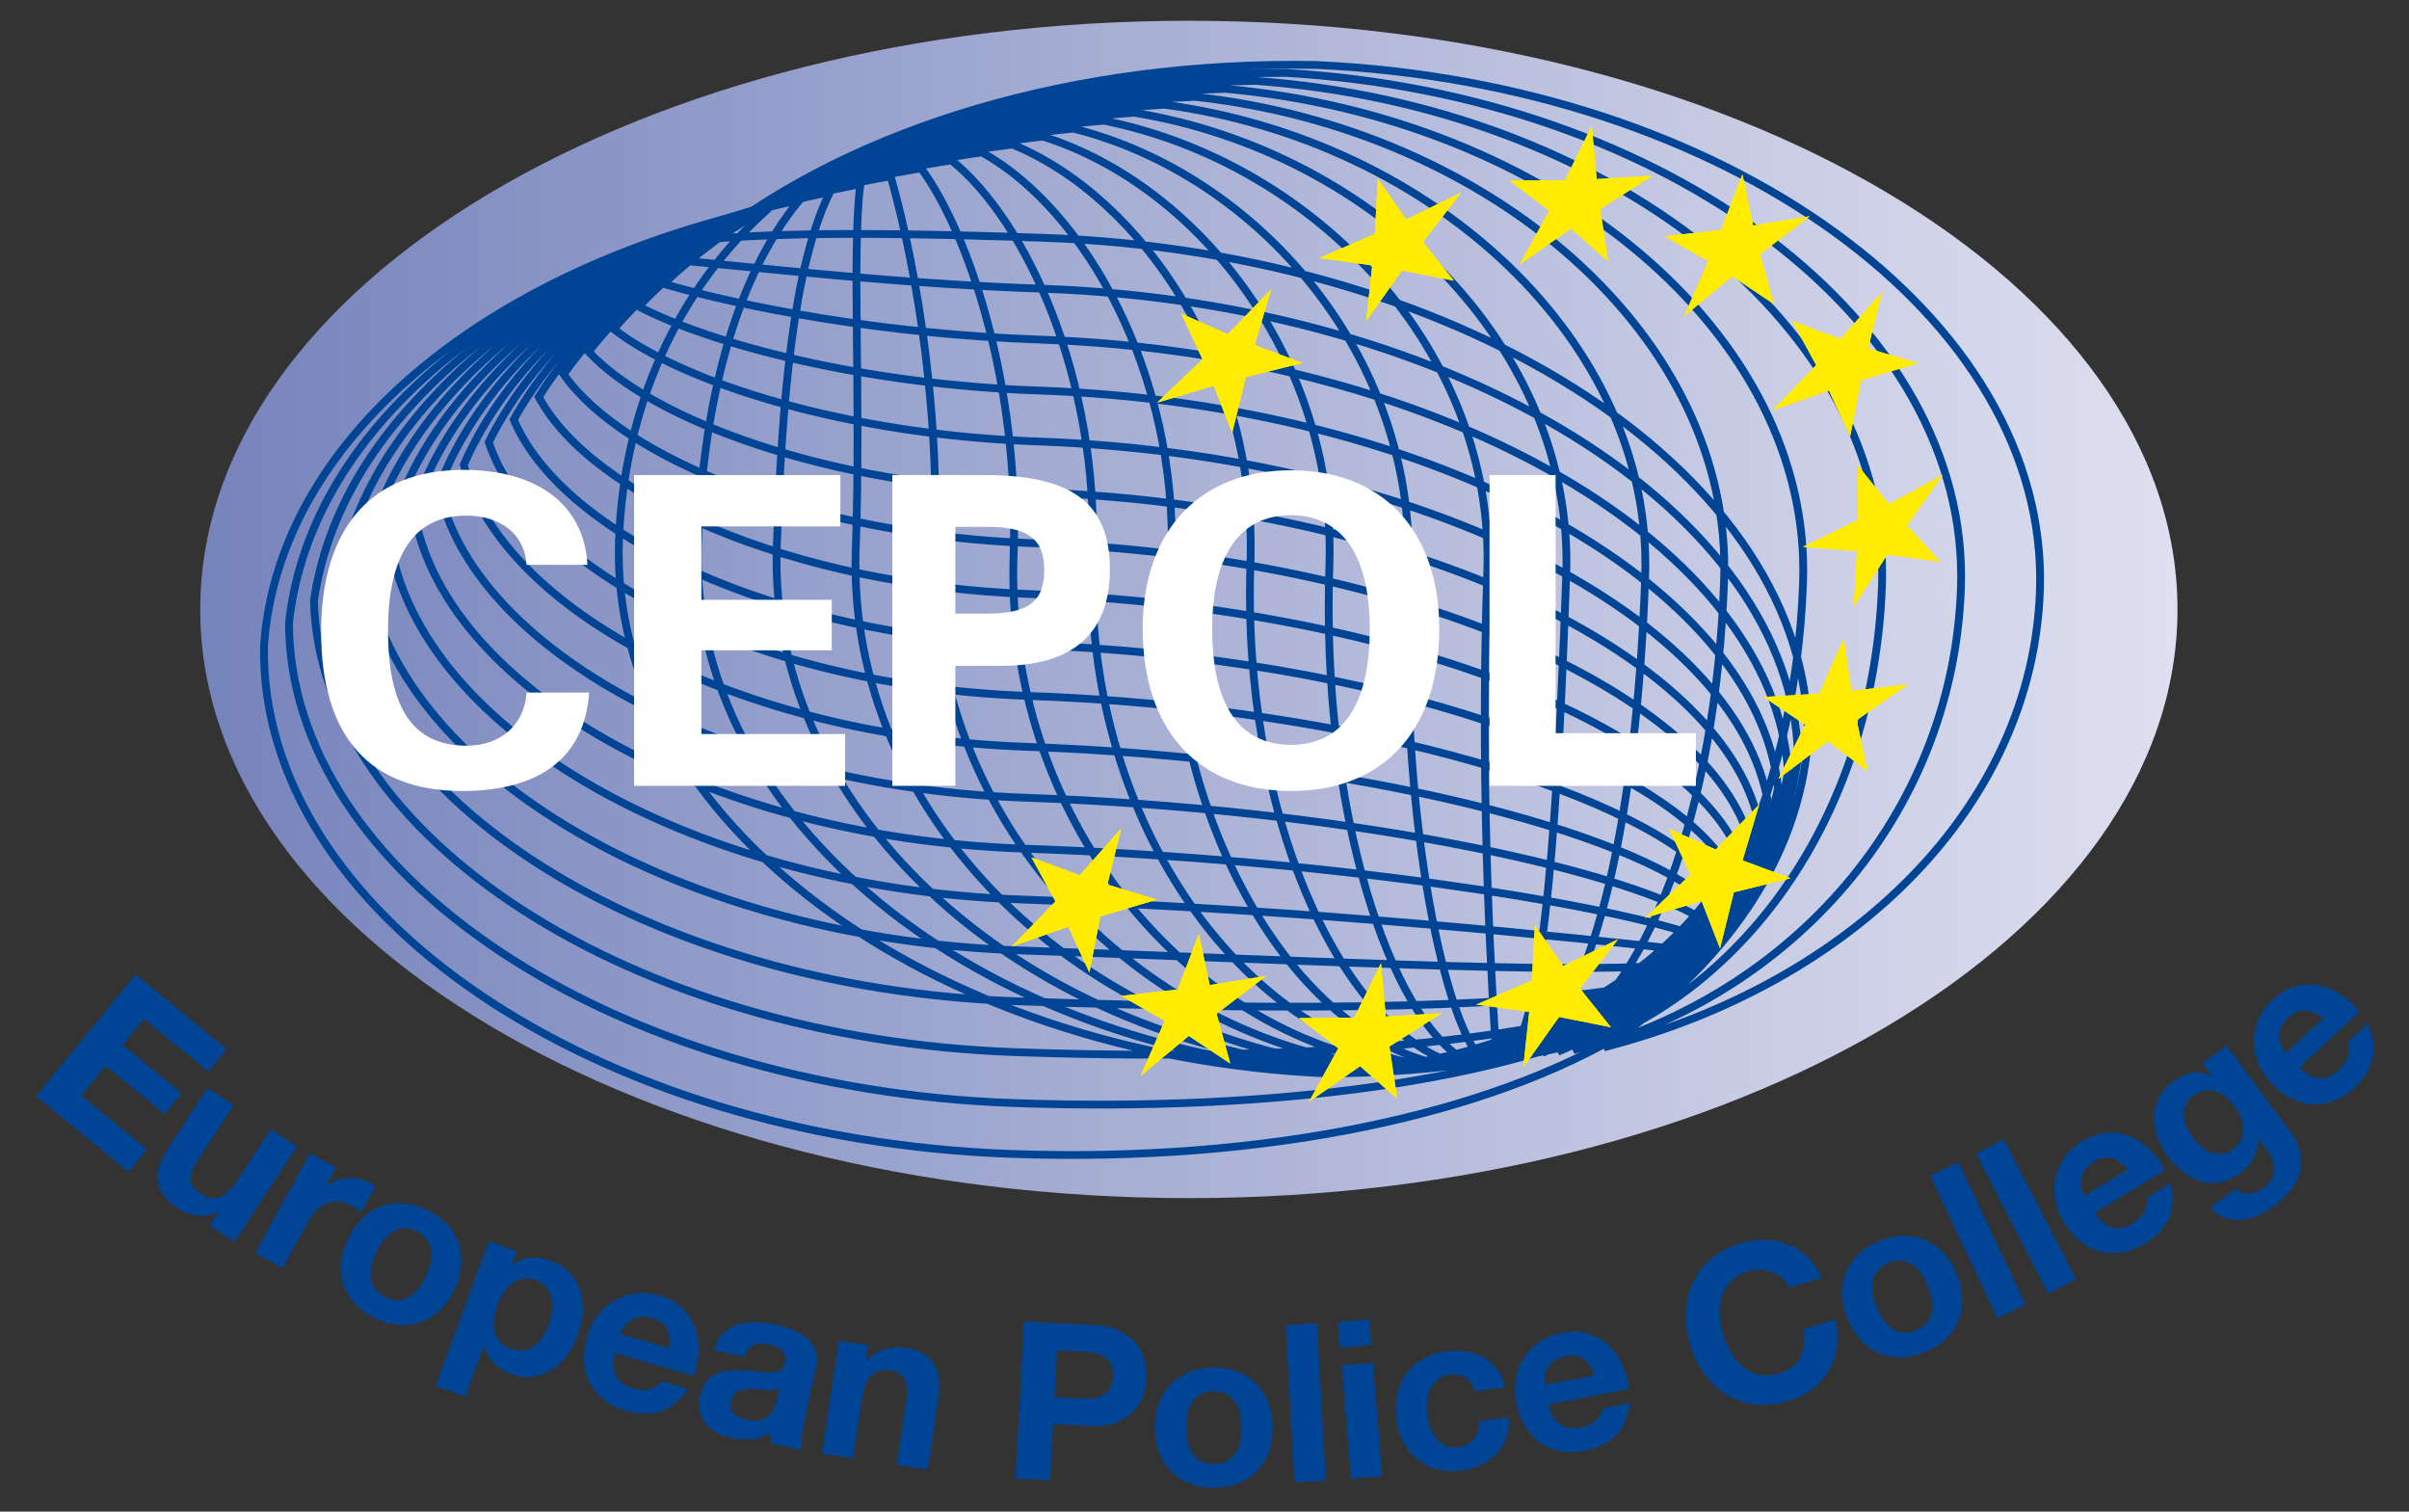 <?xml version="1.0" encoding="UTF-8" standalone="no"?>
<!-- Created with Inkscape (http://www.inkscape.org/) -->
<svg
   xmlns:dc="http://purl.org/dc/elements/1.1/"
   xmlns:cc="http://creativecommons.org/ns#"
   xmlns:rdf="http://www.w3.org/1999/02/22-rdf-syntax-ns#"
   xmlns:svg="http://www.w3.org/2000/svg"
   xmlns="http://www.w3.org/2000/svg"
   xmlns:sodipodi="http://sodipodi.sourceforge.net/DTD/sodipodi-0.dtd"
   xmlns:inkscape="http://www.inkscape.org/namespaces/inkscape"
   width="321.728"
   height="201.866"
   id="svg3674"
   sodipodi:version="0.32"
   inkscape:version="0.46"
   version="1.0"
   sodipodi:docname="CEPOL logo.svg"
   inkscape:output_extension="org.inkscape.output.svg.inkscape">
  <rect width="100%" height="100%" fill="#333333" stroke="none"/>
  <defs
     id="defs3676">
    <clipPath
       clipPathUnits="userSpaceOnUse"
       id="clipPath3646">
      <path
         d="M 44.505,412.632 L 178.393,412.632 L 178.393,496.639 L 44.505,496.639 L 44.505,412.632 z"
         id="path3648" />
    </clipPath>
    <clipPath
       clipPathUnits="userSpaceOnUse"
       id="clipPath3616">
      <path
         d="M 44.505,412.632 L 178.393,412.632 L 178.393,496.639 L 44.505,496.639 L 44.505,412.632 z"
         id="path3618" />
    </clipPath>
    <linearGradient
       x1="0"
       y1="0"
       x2="1"
       y2="0"
       gradientUnits="userSpaceOnUse"
       gradientTransform="matrix(-113.236,-1.53e-5,-1.53e-5,113.236,167.15,462.928)"
       spreadMethod="pad"
       id="linearGradient3528">
      <stop
         style="stop-opacity:1;stop-color:#dedfef"
         offset="0"
         id="stop3530" />
      <stop
         style="stop-opacity:1;stop-color:#7684bc"
         offset="1"
         id="stop3532" />
    </linearGradient>
    <clipPath
       clipPathUnits="userSpaceOnUse"
       id="clipPath3512">
      <path
         d="M 167.15,462.928 C 167.15,444.31 141.802,429.218 110.531,429.218 C 79.262,429.218 53.913,444.31 53.913,462.928 C 53.913,481.546 79.262,496.639 110.531,496.639 C 141.802,496.639 167.15,481.546 167.15,462.928"
         id="path3514" />
    </clipPath>
    <clipPath
       clipPathUnits="userSpaceOnUse"
       id="clipPath3504">
      <path
         d="M 44.505,412.632 L 178.394,412.632 L 178.394,496.639 L 44.505,496.639 L 44.505,412.632 z"
         id="path3506" />
    </clipPath>
    <inkscape:perspective
       sodipodi:type="inkscape:persp3d"
       inkscape:vp_x="0 : 526.18109 : 1"
       inkscape:vp_y="0 : 1000 : 0"
       inkscape:vp_z="744.09448 : 526.18109 : 1"
       inkscape:persp3d-origin="372.04724 : 350.78739 : 1"
       id="perspective3682" />
  </defs>
  <sodipodi:namedview
     id="base"
     pagecolor="#ffffff"
     bordercolor="#666666"
     borderopacity="1.0"
     gridtolerance="10000"
     guidetolerance="10"
     objecttolerance="10"
     inkscape:pageopacity="0.0"
     inkscape:pageshadow="2"
     inkscape:zoom="1"
     inkscape:cx="124"
     inkscape:cy="87"
     inkscape:document-units="px"
     inkscape:current-layer="layer1"
     showgrid="false"
     inkscape:window-width="1024"
     inkscape:window-height="712"
     inkscape:window-x="-4"
     inkscape:window-y="-4" />
  <g
     inkscape:label="Layer 1"
     inkscape:groupmode="layer"
     id="layer1"
     transform="translate(-113.422,-334.286)">
    <g
       id="g3500"
       transform="matrix(2.332,0,0,-2.332,14.438,1495.221)">
      <g
         id="g3502"
         clip-path="url(#clipPath3504)">
        <g
           id="g3508">
          <g
             id="g3510"
             clip-path="url(#clipPath3512)">
            <g
               id="g3516">
              <g
                 id="g3518">
                <g
                   id="g3524">
                  <g
                     id="g3526">
                    <path
                       d="M 53.913,496.639 L 167.15,496.639 L 167.15,429.218 L 53.913,429.218 L 53.913,496.639 z"
                       style="fill:url(#linearGradient3528);stroke:none"
                       id="path3534" />
                  </g>
                </g>
              </g>
            </g>
          </g>
        </g>
        <path
           d="M 57.565,460.849 C 58.392,472.633 70.202,482.282 86.483,485.913 C 81.217,481.266 78.159,474.465 77.893,466.837 C 77.337,450.942 95.545,437.376 118.444,436.356 C 124.696,436.391 130.566,437.286 135.75,438.858 C 127.693,433.947 114.812,431.244 100.428,431.746 C 76.397,432.585 57.303,445.624 57.565,460.849 z M 58.996,462.145 C 60.226,473.624 72.074,482.953 88.226,486.369 C 84.55,481.919 82.694,474.752 82.413,466.679 C 81.865,450.983 98.493,437.607 119.325,436.439 C 125.609,436.728 131.394,437.913 136.321,439.781 C 128.714,435.975 115.471,434.138 100.529,434.66 C 77.435,435.467 59.034,447.786 58.996,462.145 z M 60.425,463.44 C 62.061,474.616 73.946,483.625 89.969,486.823 C 87.883,482.573 87.229,475.04 86.933,466.521 C 86.391,451.027 101.443,437.839 120.205,436.521 C 126.521,437.063 132.223,438.541 136.888,440.703 C 129.736,438.005 116.129,437.033 100.631,437.575 C 78.475,438.348 60.764,449.949 60.425,463.44 z M 61.855,464.735 C 63.895,475.607 75.818,484.296 91.712,487.279 C 91.218,483.227 91.766,475.328 91.454,466.363 C 90.919,451.07 104.393,438.072 121.086,436.604 C 127.434,437.4 133.051,439.169 137.457,441.627 C 130.758,440.033 116.788,439.928 100.733,440.488 C 79.514,441.229 62.495,452.113 61.855,464.735 z M 63.286,466.03 C 65.73,476.599 77.69,484.968 93.454,487.734 C 94.551,483.881 96.303,475.616 95.974,466.205 C 95.447,451.112 107.343,438.303 121.967,436.688 C 128.347,437.737 133.879,439.797 138.026,442.55 C 131.78,442.062 117.447,442.824 100.835,443.403 C 80.552,444.112 64.226,454.277 63.286,466.03 z M 64.716,467.326 C 67.566,477.59 79.562,485.641 95.198,488.189 C 97.887,484.534 100.84,475.904 100.495,466.047 C 99.976,451.155 110.294,438.536 122.849,436.771 C 129.26,438.072 134.706,440.426 138.593,443.474 C 132.804,444.091 118.105,445.718 100.937,446.318 C 81.592,446.994 65.957,456.441 64.716,467.326 z M 66.146,468.621 C 69.4,478.582 81.434,486.311 96.94,488.644 C 101.221,485.188 105.377,476.191 105.017,465.89 C 104.505,451.197 113.244,438.767 123.73,436.854 C 130.172,438.409 135.534,441.053 139.162,444.396 C 133.826,446.119 118.765,448.614 101.038,449.233 C 82.632,449.875 67.687,458.605 66.146,468.621 z M 67.577,469.916 C 71.235,479.574 83.306,486.983 98.683,489.099 C 104.556,485.843 109.913,476.48 109.538,465.731 C 109.032,451.24 116.193,438.999 124.611,436.936 C 131.086,438.746 136.364,441.68 139.731,445.32 C 134.848,448.149 119.424,451.51 101.14,452.147 C 83.67,452.758 69.418,460.769 67.577,469.916 z M 69.007,471.211 C 73.07,480.566 85.178,487.656 100.426,489.554 C 107.89,486.496 114.449,476.767 114.059,465.574 C 113.56,451.282 119.143,439.232 125.491,437.02 C 132,439.081 137.191,442.309 140.299,446.243 C 135.87,450.178 120.082,454.403 101.241,455.061 C 84.71,455.639 71.148,462.933 69.007,471.211 z M 70.437,472.506 C 74.905,481.558 87.051,488.327 102.169,490.009 C 111.224,487.15 118.986,477.055 118.58,465.416 C 118.088,451.325 122.094,439.463 126.374,437.103 C 132.913,439.418 138.019,442.936 140.867,447.167 C 136.891,452.206 120.741,457.299 101.343,457.976 C 85.749,458.52 72.879,465.097 70.437,472.506 z M 71.868,473.801 C 76.739,482.549 88.922,488.998 103.912,490.465 C 114.558,487.804 123.521,477.343 123.099,465.258 C 122.615,451.368 125.042,439.696 127.255,437.187 C 133.826,439.753 138.847,443.565 141.436,448.089 C 137.913,454.235 121.4,460.193 101.445,460.889 C 86.788,461.401 74.609,467.26 71.868,473.801 z M 73.298,475.097 C 78.574,483.54 90.794,489.67 105.655,490.92 C 117.892,488.458 128.058,477.631 127.622,465.101 C 127.144,451.41 127.992,439.927 128.135,437.27 C 134.739,440.09 139.677,444.192 142.005,449.012 C 138.937,456.263 122.058,463.088 101.547,463.805 C 87.827,464.283 76.34,469.424 73.298,475.097 z M 74.729,476.392 C 80.41,484.532 92.666,490.342 107.398,491.374 C 121.226,489.112 132.596,477.919 132.143,464.943 C 131.671,451.453 130.943,440.159 129.016,437.352 C 135.651,440.427 140.505,444.82 142.572,449.936 C 139.958,458.292 122.718,465.983 101.649,466.72 C 88.867,467.165 78.071,471.588 74.729,476.392 z M 76.158,477.687 C 82.244,485.523 94.539,491.013 109.141,491.83 C 124.561,489.765 137.132,478.206 136.664,464.785 C 136.2,451.495 133.893,440.39 129.896,437.435 C 136.565,440.762 141.332,445.449 143.141,450.858 C 140.981,460.322 123.377,468.879 101.751,469.634 C 89.906,470.047 79.802,473.752 76.158,477.687 z M 77.589,478.983 C 84.079,486.516 96.411,491.685 110.883,492.285 C 127.895,490.42 141.669,478.495 141.185,464.627 C 140.727,451.539 136.844,440.623 130.778,437.519 C 137.477,441.099 142.16,446.076 143.71,451.782 C 142.003,462.349 124.035,471.774 101.853,472.548 C 90.945,472.93 81.533,475.915 77.589,478.983 z M 79.02,480.277 C 85.914,487.508 98.283,492.357 112.627,492.74 C 131.23,491.073 146.206,478.782 145.706,464.469 C 145.257,451.582 139.793,440.856 131.658,437.602 C 138.39,441.436 142.988,446.705 144.277,452.705 C 143.025,464.379 124.694,474.669 101.954,475.463 C 91.985,475.811 83.263,478.08 79.02,480.277 z M 80.45,481.573 C 87.749,488.499 100.155,493.028 114.369,493.195 C 134.564,491.727 150.743,479.071 150.226,464.311 C 149.783,451.624 142.744,441.087 132.54,437.685 C 139.303,441.772 143.817,447.332 144.847,453.629 C 144.048,466.408 125.353,477.564 102.056,478.378 C 93.023,478.693 84.994,480.244 80.45,481.573 z M 81.881,482.868 C 89.585,489.491 102.027,493.7 116.113,493.651 C 137.899,492.382 155.278,479.358 154.747,464.153 C 154.312,451.667 145.694,441.319 133.421,437.769 C 140.216,442.109 144.645,447.959 145.415,454.551 C 145.07,468.437 126.011,480.459 102.157,481.293 C 94.062,481.575 86.724,482.408 81.881,482.868 z M 83.31,484.163 C 91.419,490.482 103.899,494.372 117.855,494.106 C 141.232,493.035 159.815,479.646 159.27,463.995 C 158.84,451.709 148.645,441.55 134.302,437.851 C 141.13,442.445 145.473,448.588 145.983,455.475 C 146.092,470.465 126.671,483.354 102.259,484.207 C 95.102,484.456 88.455,484.572 83.31,484.163 z"
           style="fill:none;stroke:#004595;stroke-width:0.446;stroke-linecap:butt;stroke-linejoin:miter;stroke-miterlimit:3.864;stroke-dasharray:none;stroke-opacity:1"
           id="path3536" />
        <path
           d="M 134.54,482.864 L 132.409,484.733 L 129.483,482.687 L 131.162,485.754 L 128.905,487.484 L 132.076,487.511 L 133.607,490.624 L 133.885,487.574 L 137.089,487.769 L 134.092,485.857 L 134.54,482.864 z"
           style="fill:#ffec00;fill-opacity:1;fill-rule:nonzero;stroke:none"
           id="path3538" />
        <path
           d="M 122.466,434.907 L 120.335,436.774 L 117.409,434.73 L 119.089,437.798 L 116.831,439.526 L 120.002,439.553 L 121.534,442.667 L 121.813,439.615 L 125.017,439.811 L 122.018,437.899 L 122.466,434.907 z"
           style="fill:#ffec00;fill-opacity:1;fill-rule:nonzero;stroke:none"
           id="path3540" />
        <path
           d="M 125.708,481.755 L 122.738,482.342 L 120.687,479.439 L 121.031,482.628 L 117.995,483.049 L 121.179,484.432 L 121.354,487.595 L 122.977,485.262 L 126.122,486.796 L 123.94,483.969 L 125.708,481.755 z"
           style="fill:#ffec00;fill-opacity:1;fill-rule:nonzero;stroke:none"
           id="path3542" />
        <path
           d="M 134.702,439.004 L 131.731,439.591 L 129.679,436.689 L 130.024,439.879 L 126.988,440.299 L 130.171,441.683 L 130.347,444.845 L 131.97,442.511 L 135.114,444.045 L 132.934,441.22 L 134.702,439.004 z"
           style="fill:#ffec00;fill-opacity:1;fill-rule:nonzero;stroke:none"
           id="path3544" />
        <path
           d="M 117.054,477.043 L 113.801,476.239 L 113.008,473.023 L 111.955,475.736 L 108.708,474.769 L 111.31,477.25 L 110.095,479.87 L 112.758,478.689 L 115.254,481.274 L 114.298,478.064 L 117.054,477.043 z"
           style="fill:#ffec00;fill-opacity:1;fill-rule:nonzero;stroke:none"
           id="path3546" />
        <path
           d="M 144.998,447.534 L 141.744,446.73 L 140.952,443.514 L 139.898,446.227 L 136.651,445.261 L 139.253,447.741 L 138.039,450.361 L 140.702,449.182 L 143.198,451.766 L 142.242,448.556 L 144.998,447.534 z"
           style="fill:#ffec00;fill-opacity:1;fill-rule:nonzero;stroke:none"
           id="path3548" />
        <path
           d="M 151.704,458.632 L 148.778,456.587 L 149.394,453.661 L 147.137,455.388 L 144.289,453.217 L 145.821,456.33 L 143.444,457.915 L 146.647,458.111 L 148.027,461.262 L 148.476,458.27 L 151.704,458.632 z"
           style="fill:#ffec00;fill-opacity:1;fill-rule:nonzero;stroke:none"
           id="path3550" />
        <path
           d="M 153.711,470.642 L 151.659,467.739 L 153.568,465.649 L 150.532,466.07 L 148.616,463.099 L 148.79,466.262 L 145.698,466.515 L 148.842,468.049 L 148.847,471.176 L 150.615,468.962 L 153.711,470.642 z"
           style="fill:#ffec00;fill-opacity:1;fill-rule:nonzero;stroke:none"
           id="path3552" />
        <path
           d="M 106.659,450.39 L 105.867,447.173 L 108.71,446.313 L 105.464,445.348 L 104.837,442.134 L 103.624,444.752 L 100.393,443.628 L 102.889,446.212 L 101.518,448.729 L 104.275,447.707 L 106.659,450.39 z"
           style="fill:#ffec00;fill-opacity:1;fill-rule:nonzero;stroke:none"
           id="path3554" />
        <path
           d="M 150.226,481.097 L 149.434,477.881 L 152.277,477.021 L 149.029,476.053 L 148.404,472.84 L 147.189,475.46 L 143.96,474.333 L 146.457,476.919 L 145.085,479.437 L 147.842,478.415 L 150.226,481.097 z"
           style="fill:#ffec00;fill-opacity:1;fill-rule:nonzero;stroke:none"
           id="path3556" />
        <path
           d="M 111.108,444.343 L 111.724,441.417 L 114.97,441.946 L 112.122,439.774 L 112.904,436.92 L 110.527,438.505 L 107.765,436.213 L 109.145,439.364 L 106.656,440.799 L 109.884,441.164 L 111.108,444.343 z"
           style="fill:#ffec00;fill-opacity:1;fill-rule:nonzero;stroke:none"
           id="path3558" />
        <path
           d="M 142.232,487.842 L 142.848,484.915 L 146.094,485.445 L 143.244,483.273 L 144.028,480.419 L 141.651,482.004 L 138.889,479.711 L 140.268,482.862 L 137.779,484.298 L 141.008,484.662 L 142.232,487.842 z"
           style="fill:#ffec00;fill-opacity:1;fill-rule:nonzero;stroke:none"
           id="path3560" />
        <path
           d="M 134.54,482.864 L 132.409,484.733 L 129.483,482.687 L 131.162,485.754 L 128.905,487.484 L 132.076,487.511 L 133.607,490.624 L 133.885,487.574 L 137.089,487.769 L 134.092,485.857 L 134.54,482.864 z"
           style="fill:#ffec00;fill-opacity:1;fill-rule:nonzero;stroke:none"
           id="path3562" />
        <path
           d="M 122.466,434.907 L 120.335,436.774 L 117.409,434.73 L 119.089,437.798 L 116.831,439.526 L 120.002,439.553 L 121.534,442.667 L 121.813,439.615 L 125.017,439.811 L 122.018,437.899 L 122.466,434.907 z"
           style="fill:#ffec00;fill-opacity:1;fill-rule:nonzero;stroke:none"
           id="path3564" />
        <path
           d="M 125.708,481.755 L 122.738,482.342 L 120.687,479.439 L 121.031,482.628 L 117.995,483.049 L 121.179,484.432 L 121.354,487.595 L 122.977,485.262 L 126.122,486.796 L 123.94,483.969 L 125.708,481.755 z"
           style="fill:#ffec00;fill-opacity:1;fill-rule:nonzero;stroke:none"
           id="path3566" />
        <path
           d="M 134.702,439.004 L 131.731,439.591 L 129.679,436.689 L 130.024,439.879 L 126.988,440.299 L 130.171,441.683 L 130.347,444.845 L 131.97,442.511 L 135.114,444.045 L 132.934,441.22 L 134.702,439.004 z"
           style="fill:#ffec00;fill-opacity:1;fill-rule:nonzero;stroke:none"
           id="path3568" />
        <path
           d="M 117.054,477.043 L 113.801,476.239 L 113.008,473.023 L 111.955,475.736 L 108.708,474.769 L 111.31,477.25 L 110.095,479.87 L 112.758,478.689 L 115.254,481.274 L 114.298,478.064 L 117.054,477.043 z"
           style="fill:#ffec00;fill-opacity:1;fill-rule:nonzero;stroke:none"
           id="path3570" />
        <path
           d="M 144.998,447.534 L 141.744,446.73 L 140.952,443.514 L 139.898,446.227 L 136.651,445.261 L 139.253,447.741 L 138.039,450.361 L 140.702,449.182 L 143.198,451.766 L 142.242,448.556 L 144.998,447.534 z"
           style="fill:#ffec00;fill-opacity:1;fill-rule:nonzero;stroke:none"
           id="path3572" />
        <path
           d="M 151.704,458.632 L 148.778,456.587 L 149.394,453.661 L 147.137,455.388 L 144.289,453.217 L 145.821,456.33 L 143.444,457.915 L 146.647,458.111 L 148.027,461.262 L 148.476,458.27 L 151.704,458.632 z"
           style="fill:#ffec00;fill-opacity:1;fill-rule:nonzero;stroke:none"
           id="path3574" />
        <path
           d="M 153.711,470.642 L 151.659,467.739 L 153.568,465.649 L 150.532,466.07 L 148.616,463.099 L 148.79,466.262 L 145.698,466.515 L 148.842,468.049 L 148.847,471.176 L 150.615,468.962 L 153.711,470.642 z"
           style="fill:#ffec00;fill-opacity:1;fill-rule:nonzero;stroke:none"
           id="path3576" />
        <path
           d="M 106.659,450.39 L 105.867,447.173 L 108.71,446.313 L 105.464,445.348 L 104.837,442.134 L 103.624,444.752 L 100.393,443.628 L 102.889,446.212 L 101.518,448.729 L 104.275,447.707 L 106.659,450.39 z"
           style="fill:#ffec00;fill-opacity:1;fill-rule:nonzero;stroke:none"
           id="path3578" />
        <path
           d="M 150.226,481.097 L 149.434,477.881 L 152.277,477.021 L 149.029,476.053 L 148.404,472.84 L 147.189,475.46 L 143.96,474.333 L 146.457,476.919 L 145.085,479.437 L 147.842,478.415 L 150.226,481.097 z"
           style="fill:#ffec00;fill-opacity:1;fill-rule:nonzero;stroke:none"
           id="path3580" />
        <path
           d="M 111.108,444.343 L 111.724,441.417 L 114.97,441.946 L 112.122,439.774 L 112.904,436.92 L 110.527,438.505 L 107.765,436.213 L 109.145,439.364 L 106.656,440.799 L 109.884,441.164 L 111.108,444.343 z"
           style="fill:#ffec00;fill-opacity:1;fill-rule:nonzero;stroke:none"
           id="path3582" />
        <path
           d="M 142.232,487.842 L 142.848,484.915 L 146.094,485.445 L 143.244,483.273 L 144.028,480.419 L 141.651,482.004 L 138.889,479.711 L 140.268,482.862 L 137.779,484.298 L 141.008,484.662 L 142.232,487.842 z"
           style="fill:#ffec00;fill-opacity:1;fill-rule:nonzero;stroke:none"
           id="path3584" />
        <path
           d="M 76.187,458.167 L 72.603,458.167 C 72.479,456.313 71.119,455.125 69.167,455.125 C 66.102,455.125 64.668,457.277 64.668,461.725 C 64.668,466.101 66.201,468.301 69.142,468.301 C 71.169,468.301 72.504,467.189 72.603,465.483 L 76.088,465.483 C 75.914,468.82 73.344,470.921 68.994,470.921 C 63.753,470.921 60.837,467.634 60.837,461.652 C 60.837,455.669 63.605,452.532 68.92,452.532 C 73.418,452.532 75.94,454.508 76.187,458.167"
           style="fill:#ffffff;fill-opacity:1;fill-rule:nonzero;stroke:none"
           id="path3586" />
        <path
           d="M 78.759,452.827 L 90.846,452.827 L 90.846,455.793 L 82.614,455.793 L 82.614,460.588 L 90.08,460.588 L 90.08,463.48 L 82.614,463.48 L 82.614,467.683 L 90.574,467.683 L 90.574,470.624 L 78.759,470.624 L 78.759,452.827 z"
           style="fill:#ffffff;fill-opacity:1;fill-rule:nonzero;stroke:none"
           id="path3588" />
        <path
           d="M 97.158,462.69 L 97.158,467.658 L 98.962,467.658 C 101.212,467.658 102.251,467.04 102.251,465.187 C 102.251,463.307 101.237,462.69 98.962,462.69 L 97.158,462.69 z M 93.549,452.827 L 97.158,452.827 L 97.158,459.699 L 99.803,459.699 C 103.906,459.699 106.008,461.578 106.008,465.212 C 106.008,469.092 103.758,470.624 98.814,470.624 L 93.549,470.624 L 93.549,452.827 z"
           style="fill:#ffffff;fill-opacity:1;fill-rule:evenodd;stroke:none"
           id="path3590" />
        <path
           d="M 111.868,461.8 C 111.868,466.101 113.499,468.325 116.368,468.325 C 119.259,468.325 120.89,466.101 120.89,461.8 C 120.89,457.424 119.308,455.175 116.368,455.175 C 113.45,455.175 111.868,457.424 111.868,461.8 M 107.888,461.825 C 107.888,455.992 111.077,452.532 116.392,452.532 C 121.681,452.532 124.871,455.992 124.871,461.825 C 124.871,467.461 121.607,470.897 116.392,470.897 C 111.176,470.897 107.888,467.461 107.888,461.825"
           style="fill:#ffffff;fill-opacity:1;fill-rule:evenodd;stroke:none"
           id="path3592" />
        <path
           d="M 127.752,452.827 L 139.568,452.827 L 139.568,455.842 L 131.533,455.842 L 131.533,470.624 L 127.752,470.624 L 127.752,452.827 z"
           style="fill:#ffffff;fill-opacity:1;fill-rule:nonzero;stroke:none"
           id="path3594" />
        <path
           d="M 50.213,442.024 L 55.426,437.755 L 54.37,436.467 L 50.691,439.481 L 49.467,437.987 L 52.845,435.221 L 51.869,434.03 L 48.492,436.797 L 47.093,435.088 L 50.851,432.01 L 49.796,430.721 L 44.505,435.054 L 50.213,442.024 z"
           style="fill:#004595;fill-opacity:1;fill-rule:nonzero;stroke:none"
           id="path3596" />
        <path
           d="M 55.877,426.712 L 54.451,427.645 L 54.948,428.405 L 54.916,428.426 C 54.524,428.24 54.128,428.173 53.729,428.223 C 53.329,428.273 52.971,428.402 52.654,428.609 C 52.253,428.872 51.96,429.142 51.774,429.419 C 51.588,429.696 51.485,429.979 51.464,430.27 C 51.443,430.56 51.493,430.864 51.615,431.181 C 51.737,431.499 51.909,431.826 52.13,432.164 L 54.327,435.521 L 55.827,434.54 L 53.809,431.457 C 53.514,431.007 53.366,430.623 53.366,430.307 C 53.365,429.991 53.541,429.718 53.892,429.488 C 54.3,429.22 54.675,429.148 55.017,429.272 C 55.36,429.395 55.713,429.734 56.076,430.291 L 57.948,433.152 L 59.448,432.171 L 55.877,426.712 z"
           style="fill:#004595;fill-opacity:1;fill-rule:nonzero;stroke:none"
           id="path3598" />
        <path
           d="M 60.196,431.784 L 61.689,430.964 L 61.105,429.902 L 61.128,429.89 C 61.299,430.027 61.488,430.136 61.696,430.218 C 61.905,430.301 62.12,430.351 62.341,430.368 C 62.561,430.386 62.783,430.373 63.002,430.329 C 63.223,430.284 63.429,430.21 63.621,430.104 C 63.739,430.039 63.843,429.958 63.933,429.861 L 63.132,428.401 C 63.066,428.456 62.984,428.518 62.887,428.585 C 62.79,428.653 62.694,428.714 62.597,428.766 C 62.31,428.924 62.041,429.009 61.789,429.023 C 61.537,429.037 61.305,428.994 61.092,428.895 C 60.879,428.796 60.685,428.649 60.51,428.452 C 60.334,428.255 60.179,428.032 60.041,427.781 L 58.625,425.204 L 57.054,426.067 L 60.196,431.784 z"
           style="fill:#004595;fill-opacity:1;fill-rule:nonzero;stroke:none"
           id="path3600" />
        <path
           d="M 63.979,426.089 C 63.869,425.852 63.785,425.61 63.727,425.364 C 63.669,425.117 63.654,424.879 63.682,424.648 C 63.709,424.418 63.79,424.206 63.924,424.015 C 64.058,423.824 64.262,423.664 64.538,423.537 C 64.813,423.41 65.068,423.358 65.305,423.378 C 65.541,423.398 65.756,423.473 65.95,423.601 C 66.144,423.73 66.315,423.896 66.465,424.1 C 66.614,424.304 66.744,424.525 66.853,424.761 C 66.963,424.998 67.048,425.242 67.108,425.492 C 67.168,425.742 67.182,425.981 67.153,426.208 C 67.123,426.434 67.04,426.646 66.905,426.843 C 66.768,427.04 66.563,427.202 66.288,427.329 C 66.014,427.457 65.759,427.506 65.524,427.481 C 65.29,427.454 65.077,427.379 64.885,427.254 C 64.692,427.13 64.522,426.964 64.37,426.755 C 64.218,426.548 64.088,426.325 63.979,426.089 M 62.352,426.84 C 62.57,427.313 62.841,427.709 63.164,428.028 C 63.487,428.347 63.845,428.58 64.238,428.728 C 64.63,428.876 65.048,428.937 65.491,428.913 C 65.933,428.89 66.388,428.77 66.854,428.555 C 67.319,428.34 67.708,428.071 68.016,427.747 C 68.326,427.424 68.552,427.065 68.694,426.67 C 68.836,426.276 68.891,425.852 68.858,425.4 C 68.824,424.947 68.699,424.484 68.48,424.011 C 68.262,423.536 67.992,423.143 67.67,422.827 C 67.349,422.513 66.992,422.281 66.6,422.133 C 66.207,421.986 65.787,421.925 65.341,421.951 C 64.894,421.976 64.437,422.097 63.971,422.312 C 63.506,422.527 63.12,422.795 62.815,423.117 C 62.509,423.439 62.285,423.796 62.143,424.191 C 62.001,424.586 61.946,425.008 61.977,425.456 C 62.008,425.905 62.133,426.366 62.352,426.84"
           style="fill:#004595;fill-opacity:1;fill-rule:nonzero;stroke:none"
           id="path3602" />
        <path
           d="M 71.69,420.59 C 71.966,420.489 72.217,420.459 72.444,420.502 C 72.67,420.544 72.873,420.634 73.052,420.769 C 73.232,420.905 73.389,421.081 73.522,421.296 C 73.654,421.512 73.767,421.746 73.859,421.999 C 73.949,422.243 74.012,422.494 74.047,422.75 C 74.082,423.005 74.075,423.248 74.025,423.477 C 73.975,423.706 73.877,423.912 73.734,424.094 C 73.59,424.277 73.385,424.417 73.116,424.516 C 72.839,424.617 72.587,424.644 72.359,424.598 C 72.132,424.551 71.928,424.458 71.746,424.319 C 71.565,424.179 71.407,423.998 71.272,423.774 C 71.136,423.55 71.023,423.317 70.933,423.071 C 70.841,422.819 70.778,422.567 70.743,422.315 C 70.709,422.063 70.717,421.827 70.766,421.607 C 70.815,421.388 70.913,421.189 71.058,421.01 C 71.203,420.832 71.414,420.691 71.69,420.59 M 70.44,426.747 L 72.038,426.16 L 71.752,425.378 L 71.776,425.37 C 72.103,425.626 72.452,425.771 72.823,425.806 C 73.194,425.84 73.568,425.788 73.948,425.648 C 74.43,425.472 74.811,425.229 75.091,424.92 C 75.372,424.611 75.573,424.265 75.691,423.881 C 75.81,423.496 75.852,423.085 75.817,422.645 C 75.781,422.206 75.683,421.769 75.525,421.335 C 75.374,420.924 75.173,420.549 74.924,420.211 C 74.674,419.872 74.384,419.598 74.052,419.389 C 73.719,419.178 73.352,419.047 72.952,418.992 C 72.551,418.938 72.126,418.992 71.676,419.158 C 71.305,419.294 70.986,419.5 70.72,419.777 C 70.454,420.054 70.273,420.379 70.178,420.755 L 70.154,420.763 L 69.086,417.849 L 67.404,418.466 L 70.44,426.747 z"
           style="fill:#004595;fill-opacity:1;fill-rule:nonzero;stroke:none"
           id="path3604" />
        <path
           d="M 80.772,420.625 C 80.816,421.084 80.767,421.457 80.626,421.743 C 80.484,422.028 80.203,422.231 79.783,422.352 C 79.508,422.43 79.267,422.449 79.058,422.408 C 78.85,422.367 78.671,422.294 78.522,422.187 C 78.374,422.081 78.255,421.958 78.167,421.817 C 78.078,421.675 78.012,421.546 77.97,421.427 L 80.772,420.625 z M 77.658,420.335 C 77.524,419.778 77.55,419.336 77.736,419.007 C 77.922,418.678 78.258,418.444 78.743,418.305 C 79.09,418.205 79.414,418.207 79.715,418.309 C 80.016,418.411 80.222,418.551 80.334,418.729 L 81.85,418.295 C 81.395,417.62 80.869,417.189 80.272,417.001 C 79.676,416.813 79.022,416.821 78.311,417.025 C 77.817,417.166 77.396,417.374 77.045,417.649 C 76.696,417.925 76.425,418.247 76.234,418.617 C 76.042,418.987 75.929,419.395 75.895,419.842 C 75.861,420.289 75.914,420.755 76.052,421.241 C 76.187,421.71 76.389,422.125 76.658,422.485 C 76.928,422.845 77.246,423.132 77.613,423.346 C 77.981,423.56 78.385,423.697 78.826,423.754 C 79.267,423.812 79.726,423.772 80.203,423.636 C 80.737,423.483 81.172,423.247 81.509,422.927 C 81.847,422.608 82.093,422.237 82.248,421.817 C 82.404,421.396 82.474,420.947 82.46,420.47 C 82.445,419.993 82.353,419.516 82.182,419.04 L 77.658,420.335 z"
           style="fill:#004595;fill-opacity:1;fill-rule:nonzero;stroke:none"
           id="path3606" />
        <path
           d="M 87.083,418.339 C 86.994,418.289 86.89,418.258 86.771,418.245 C 86.653,418.232 86.527,418.227 86.394,418.229 C 86.261,418.233 86.121,418.242 85.973,418.256 C 85.826,418.27 85.684,418.28 85.547,418.283 C 85.402,418.289 85.263,418.285 85.131,418.27 C 84.999,418.255 84.878,418.224 84.769,418.174 C 84.659,418.124 84.563,418.051 84.481,417.952 C 84.4,417.853 84.343,417.727 84.309,417.57 C 84.273,417.406 84.273,417.266 84.308,417.151 C 84.343,417.035 84.404,416.936 84.489,416.853 C 84.574,416.77 84.68,416.702 84.807,416.649 C 84.933,416.596 85.066,416.555 85.206,416.524 C 85.551,416.449 85.831,416.449 86.045,416.523 C 86.259,416.598 86.428,416.705 86.553,416.846 C 86.678,416.987 86.769,417.137 86.825,417.297 C 86.881,417.457 86.92,417.587 86.941,417.686 L 87.083,418.339 z M 83.317,420.508 C 83.431,420.913 83.607,421.233 83.847,421.465 C 84.086,421.697 84.363,421.866 84.679,421.97 C 84.993,422.073 85.332,422.123 85.692,422.118 C 86.052,422.113 86.413,422.073 86.775,421.994 C 87.096,421.925 87.416,421.832 87.735,421.716 C 88.053,421.599 88.335,421.446 88.578,421.256 C 88.821,421.066 89.002,420.832 89.123,420.557 C 89.245,420.281 89.265,419.954 89.183,419.576 L 88.466,416.259 C 88.404,415.971 88.361,415.691 88.336,415.421 C 88.312,415.151 88.328,414.941 88.381,414.792 L 86.605,415.176 C 86.593,415.282 86.589,415.388 86.59,415.496 C 86.592,415.602 86.601,415.711 86.615,415.819 C 86.273,415.592 85.9,415.46 85.497,415.422 C 85.093,415.385 84.693,415.408 84.298,415.494 C 83.994,415.56 83.719,415.66 83.473,415.795 C 83.227,415.93 83.022,416.097 82.859,416.295 C 82.695,416.494 82.583,416.725 82.524,416.988 C 82.465,417.25 82.47,417.545 82.542,417.875 C 82.62,418.236 82.746,418.521 82.92,418.728 C 83.094,418.936 83.298,419.088 83.534,419.183 C 83.77,419.279 84.025,419.333 84.299,419.347 C 84.573,419.361 84.85,419.359 85.13,419.342 C 85.41,419.324 85.677,419.301 85.928,419.272 C 86.18,419.243 86.409,419.233 86.613,419.241 C 86.816,419.248 86.986,419.287 87.122,419.357 C 87.257,419.426 87.344,419.551 87.383,419.733 C 87.424,419.921 87.426,420.078 87.388,420.203 C 87.351,420.327 87.287,420.431 87.197,420.515 C 87.108,420.599 86.998,420.666 86.867,420.715 C 86.735,420.765 86.592,420.808 86.435,420.841 C 86.098,420.914 85.813,420.898 85.58,420.794 C 85.346,420.689 85.176,420.468 85.069,420.13 L 83.317,420.508 z"
           style="fill:#004595;fill-opacity:1;fill-rule:nonzero;stroke:none"
           id="path3608" />
        <path
           d="M 90.489,421.039 L 92.173,420.786 L 92.038,419.888 L 92.076,419.882 C 92.355,420.214 92.687,420.441 93.071,420.561 C 93.455,420.682 93.834,420.715 94.208,420.659 C 94.683,420.588 95.062,420.465 95.346,420.29 C 95.63,420.115 95.843,419.901 95.983,419.646 C 96.124,419.391 96.204,419.094 96.226,418.755 C 96.247,418.416 96.228,418.047 96.168,417.647 L 95.572,413.679 L 93.801,413.945 L 94.347,417.589 C 94.427,418.121 94.402,418.531 94.271,418.819 C 94.139,419.106 93.866,419.281 93.449,419.344 C 92.967,419.416 92.596,419.325 92.337,419.071 C 92.078,418.816 91.899,418.36 91.8,417.703 L 91.292,414.322 L 89.52,414.588 L 90.489,421.039 z"
           style="fill:#004595;fill-opacity:1;fill-rule:nonzero;stroke:none"
           id="path3610" />
        <g
           id="g3612">
          <g
             id="g3614"
             clip-path="url(#clipPath3616)">
            <path
               d="M 102.836,417.813 L 104.373,417.731 C 104.6,417.718 104.819,417.723 105.031,417.746 C 105.242,417.767 105.431,417.823 105.595,417.911 C 105.761,417.998 105.895,418.128 106.002,418.3 C 106.108,418.471 106.169,418.7 106.184,418.985 C 106.199,419.271 106.163,419.504 106.077,419.685 C 105.989,419.867 105.869,420.01 105.714,420.116 C 105.56,420.221 105.379,420.296 105.17,420.341 C 104.963,420.386 104.745,420.415 104.518,420.427 L 102.981,420.509 L 102.836,417.813 z M 101.086,422.153 L 105.143,421.935 C 105.705,421.904 106.179,421.797 106.566,421.611 C 106.952,421.427 107.261,421.193 107.495,420.911 C 107.728,420.629 107.892,420.31 107.987,419.956 C 108.081,419.6 108.119,419.243 108.099,418.882 C 108.08,418.512 108.003,418.158 107.871,417.82 C 107.74,417.482 107.542,417.185 107.28,416.929 C 107.018,416.674 106.685,416.475 106.281,416.332 C 105.878,416.19 105.394,416.133 104.832,416.164 L 102.753,416.276 L 102.579,413.051 L 100.601,413.158 L 101.086,422.153 z"
               style="fill:#004595;fill-opacity:1;fill-rule:nonzero;stroke:none"
               id="path3620" />
            <path
               d="M 110.373,416.045 C 110.376,415.784 110.404,415.53 110.457,415.283 C 110.511,415.035 110.599,414.813 110.724,414.617 C 110.848,414.421 111.012,414.265 111.215,414.15 C 111.418,414.034 111.672,413.978 111.974,413.982 C 112.277,413.986 112.53,414.047 112.736,414.167 C 112.939,414.288 113.101,414.447 113.222,414.646 C 113.342,414.845 113.426,415.069 113.472,415.318 C 113.52,415.566 113.543,415.821 113.539,416.082 C 113.536,416.343 113.509,416.599 113.454,416.851 C 113.401,417.102 113.313,417.325 113.188,417.516 C 113.065,417.709 112.898,417.865 112.691,417.984 C 112.483,418.104 112.228,418.161 111.925,418.158 C 111.623,418.155 111.371,418.091 111.17,417.966 C 110.97,417.842 110.81,417.682 110.691,417.488 C 110.57,417.293 110.487,417.069 110.44,416.816 C 110.392,416.563 110.37,416.306 110.373,416.045 M 108.581,416.024 C 108.575,416.546 108.649,417.02 108.804,417.447 C 108.959,417.873 109.182,418.238 109.473,418.54 C 109.764,418.841 110.115,419.077 110.525,419.246 C 110.934,419.415 111.396,419.502 111.91,419.508 C 112.422,419.514 112.888,419.437 113.307,419.279 C 113.726,419.119 114.083,418.892 114.382,418.597 C 114.678,418.302 114.91,417.942 115.075,417.52 C 115.24,417.097 115.325,416.624 115.331,416.103 C 115.338,415.582 115.262,415.11 115.108,414.687 C 114.953,414.264 114.73,413.903 114.439,413.6 C 114.147,413.299 113.796,413.062 113.381,412.894 C 112.967,412.725 112.503,412.638 111.99,412.632 C 111.477,412.625 111.013,412.703 110.599,412.861 C 110.185,413.021 109.829,413.248 109.532,413.543 C 109.233,413.839 109.002,414.195 108.838,414.614 C 108.672,415.033 108.587,415.503 108.581,416.024"
               style="fill:#004595;fill-opacity:1;fill-rule:nonzero;stroke:none"
               id="path3622" />
          </g>
        </g>
        <path
           d="M 116.077,421.939 L 117.866,422.04 L 118.373,413.045 L 116.584,412.944 L 116.077,421.939 z"
           style="fill:#004595;fill-opacity:1;fill-rule:nonzero;stroke:none"
           id="path3624" />
        <path
           d="M 119.28,419.647 L 121.065,419.795 L 121.604,413.295 L 119.819,413.146 L 119.28,419.647 z M 120.98,420.801 L 119.195,420.653 L 119.073,422.124 L 120.858,422.272 L 120.98,420.801 z"
           style="fill:#004595;fill-opacity:1;fill-rule:nonzero;stroke:none"
           id="path3626" />
        <path
           d="M 126.892,418.152 C 126.68,418.88 126.194,419.195 125.435,419.099 C 125.151,419.063 124.922,418.967 124.747,418.814 C 124.571,418.66 124.436,418.473 124.341,418.254 C 124.247,418.034 124.189,417.796 124.171,417.539 C 124.153,417.282 124.158,417.037 124.189,416.803 C 124.218,416.57 124.274,416.335 124.354,416.1 C 124.436,415.864 124.545,415.655 124.683,415.473 C 124.819,415.292 124.993,415.15 125.201,415.05 C 125.408,414.949 125.65,414.916 125.925,414.951 C 126.342,415.004 126.653,415.164 126.856,415.432 C 127.058,415.699 127.164,416.037 127.173,416.445 L 128.888,416.664 C 128.88,415.789 128.63,415.09 128.137,414.565 C 127.644,414.04 126.967,413.723 126.107,413.613 C 125.615,413.55 125.159,413.575 124.737,413.687 C 124.317,413.799 123.945,413.985 123.624,414.245 C 123.302,414.505 123.037,414.827 122.827,415.212 C 122.617,415.596 122.48,416.031 122.419,416.514 C 122.355,417.015 122.369,417.49 122.461,417.938 C 122.552,418.386 122.719,418.785 122.963,419.134 C 123.207,419.483 123.523,419.771 123.91,419.998 C 124.295,420.226 124.752,420.373 125.278,420.44 C 125.661,420.488 126.037,420.486 126.404,420.431 C 126.772,420.376 127.105,420.264 127.407,420.094 C 127.708,419.924 127.969,419.697 128.188,419.411 C 128.406,419.125 128.554,418.779 128.631,418.374 L 126.892,418.152 z"
           style="fill:#004595;fill-opacity:1;fill-rule:nonzero;stroke:none"
           id="path3628" />
        <path
           d="M 133.771,419.068 C 133.603,419.498 133.392,419.809 133.138,420 C 132.882,420.191 132.54,420.245 132.111,420.163 C 131.83,420.11 131.606,420.017 131.437,419.888 C 131.27,419.757 131.143,419.611 131.059,419.449 C 130.975,419.288 130.923,419.124 130.909,418.958 C 130.893,418.793 130.893,418.647 130.908,418.521 L 133.771,419.068 z M 131.121,417.406 C 131.253,416.848 131.475,416.465 131.79,416.255 C 132.104,416.045 132.508,415.988 133.005,416.082 C 133.36,416.15 133.649,416.297 133.87,416.524 C 134.094,416.75 134.214,416.968 134.235,417.178 L 135.784,417.473 C 135.68,416.666 135.406,416.044 134.959,415.607 C 134.511,415.171 133.924,414.883 133.195,414.744 C 132.692,414.649 132.222,414.645 131.785,414.732 C 131.349,414.82 130.962,414.986 130.623,415.23 C 130.287,415.474 130.001,415.788 129.77,416.172 C 129.539,416.555 129.376,416.996 129.28,417.492 C 129.189,417.97 129.183,418.432 129.261,418.875 C 129.339,419.318 129.494,419.717 129.725,420.074 C 129.958,420.431 130.256,420.735 130.625,420.985 C 130.992,421.235 131.419,421.406 131.907,421.499 C 132.453,421.603 132.948,421.589 133.392,421.455 C 133.838,421.322 134.225,421.102 134.552,420.796 C 134.881,420.491 135.146,420.122 135.348,419.689 C 135.55,419.257 135.681,418.79 135.745,418.288 L 131.121,417.406 z"
           style="fill:#004595;fill-opacity:1;fill-rule:nonzero;stroke:none"
           id="path3630" />
        <path
           d="M 144.925,424.092 C 144.828,424.3 144.695,424.477 144.526,424.623 C 144.358,424.77 144.168,424.886 143.959,424.971 C 143.748,425.056 143.523,425.105 143.288,425.117 C 143.052,425.128 142.816,425.098 142.584,425.027 C 142.157,424.897 141.82,424.704 141.573,424.448 C 141.324,424.193 141.151,423.897 141.05,423.564 C 140.951,423.23 140.912,422.873 140.934,422.493 C 140.958,422.113 141.027,421.734 141.143,421.356 C 141.254,420.994 141.403,420.655 141.592,420.338 C 141.781,420.022 142.01,419.756 142.277,419.539 C 142.547,419.321 142.855,419.176 143.203,419.101 C 143.551,419.028 143.937,419.056 144.364,419.186 C 144.944,419.362 145.341,419.679 145.558,420.137 C 145.775,420.594 145.832,421.12 145.731,421.712 L 147.565,422.272 C 147.68,421.718 147.704,421.193 147.635,420.698 C 147.568,420.202 147.414,419.75 147.179,419.344 C 146.94,418.938 146.627,418.585 146.235,418.285 C 145.842,417.986 145.381,417.755 144.851,417.593 C 144.181,417.389 143.551,417.324 142.957,417.398 C 142.362,417.471 141.823,417.654 141.338,417.946 C 140.854,418.238 140.432,418.628 140.071,419.117 C 139.712,419.605 139.438,420.159 139.248,420.779 C 139.054,421.414 138.969,422.039 138.993,422.652 C 139.017,423.267 139.147,423.834 139.384,424.355 C 139.622,424.876 139.965,425.333 140.418,425.725 C 140.87,426.118 141.43,426.416 142.097,426.62 C 142.572,426.765 143.04,426.833 143.506,426.825 C 143.969,426.817 144.409,426.733 144.821,426.573 C 145.235,426.414 145.611,426.174 145.945,425.854 C 146.28,425.535 146.553,425.134 146.76,424.651 L 144.925,424.092 z"
           style="fill:#004595;fill-opacity:1;fill-rule:nonzero;stroke:none"
           id="path3632" />
        <path
           d="M 149.917,422.985 C 150.013,422.742 150.132,422.515 150.271,422.304 C 150.409,422.092 150.573,421.917 150.759,421.779 C 150.945,421.64 151.155,421.554 151.387,421.52 C 151.617,421.485 151.874,421.525 152.155,421.637 C 152.436,421.749 152.651,421.898 152.798,422.085 C 152.946,422.271 153.038,422.478 153.079,422.707 C 153.119,422.936 153.116,423.175 153.07,423.423 C 153.026,423.673 152.954,423.918 152.858,424.161 C 152.761,424.403 152.643,424.631 152.501,424.847 C 152.36,425.063 152.198,425.237 152.012,425.372 C 151.828,425.506 151.617,425.592 151.38,425.628 C 151.143,425.665 150.884,425.627 150.603,425.514 C 150.323,425.402 150.111,425.251 149.968,425.064 C 149.827,424.875 149.734,424.669 149.694,424.444 C 149.652,424.219 149.653,423.98 149.702,423.727 C 149.748,423.474 149.82,423.226 149.917,422.985 M 148.253,422.319 C 148.059,422.803 147.958,423.272 147.948,423.726 C 147.938,424.179 148.016,424.599 148.177,424.986 C 148.342,425.373 148.582,425.719 148.904,426.024 C 149.227,426.329 149.625,426.577 150.101,426.768 C 150.578,426.958 151.04,427.055 151.488,427.058 C 151.935,427.06 152.35,426.977 152.735,426.809 C 153.119,426.642 153.466,426.39 153.77,426.055 C 154.077,425.72 154.327,425.31 154.521,424.826 C 154.715,424.342 154.814,423.875 154.822,423.425 C 154.831,422.975 154.753,422.556 154.592,422.17 C 154.428,421.784 154.184,421.436 153.858,421.13 C 153.533,420.823 153.132,420.574 152.656,420.383 C 152.178,420.193 151.72,420.097 151.276,420.097 C 150.833,420.096 150.419,420.179 150.034,420.347 C 149.65,420.515 149.305,420.764 149,421.096 C 148.696,421.427 148.447,421.834 148.253,422.319"
           style="fill:#004595;fill-opacity:1;fill-rule:nonzero;stroke:none"
           id="path3634" />
        <path
           d="M 152.988,430.508 L 154.607,431.27 L 158.442,423.118 L 156.82,422.355 L 152.988,430.508 z"
           style="fill:#004595;fill-opacity:1;fill-rule:nonzero;stroke:none"
           id="path3636" />
        <path
           d="M 155.61,431.764 L 157.204,432.585 L 161.333,424.578 L 159.741,423.757 L 155.61,431.764 z"
           style="fill:#004595;fill-opacity:1;fill-rule:nonzero;stroke:none"
           id="path3638" />
        <path
           d="M 164.31,430.858 C 164.004,431.203 163.698,431.421 163.391,431.511 C 163.087,431.601 162.747,431.533 162.373,431.307 C 162.129,431.158 161.951,430.994 161.838,430.813 C 161.725,430.632 161.658,430.451 161.636,430.27 C 161.614,430.089 161.623,429.918 161.666,429.757 C 161.71,429.597 161.759,429.46 161.819,429.348 L 164.31,430.858 z M 162.408,428.377 C 162.725,427.901 163.067,427.619 163.435,427.532 C 163.804,427.445 164.203,427.532 164.634,427.793 C 164.942,427.981 165.162,428.219 165.292,428.51 C 165.421,428.799 165.459,429.046 165.405,429.249 L 166.754,430.067 C 166.938,429.273 166.898,428.595 166.63,428.029 C 166.362,427.465 165.913,426.99 165.28,426.606 C 164.841,426.341 164.402,426.172 163.962,426.103 C 163.523,426.033 163.101,426.054 162.7,426.164 C 162.299,426.275 161.922,426.47 161.572,426.749 C 161.22,427.028 160.914,427.384 160.653,427.815 C 160.399,428.232 160.232,428.662 160.151,429.105 C 160.07,429.548 160.075,429.976 160.168,430.392 C 160.261,430.806 160.436,431.195 160.693,431.558 C 160.951,431.921 161.291,432.23 161.716,432.488 C 162.191,432.776 162.659,432.934 163.124,432.964 C 163.587,432.995 164.026,432.923 164.44,432.751 C 164.854,432.579 165.231,432.326 165.571,431.991 C 165.913,431.657 166.199,431.265 166.431,430.816 L 162.408,428.377 z"
           style="fill:#004595;fill-opacity:1;fill-rule:nonzero;stroke:none"
           id="path3640" />
        <g
           id="g3642">
          <g
             id="g3644"
             clip-path="url(#clipPath3646)">
            <path
               d="M 170.325,432.02 C 170.527,432.17 170.676,432.343 170.772,432.539 C 170.867,432.735 170.915,432.938 170.917,433.149 C 170.919,433.359 170.88,433.57 170.803,433.779 C 170.727,433.989 170.619,434.189 170.479,434.378 C 170.323,434.588 170.153,434.775 169.967,434.942 C 169.781,435.108 169.587,435.23 169.382,435.309 C 169.176,435.387 168.963,435.412 168.739,435.383 C 168.515,435.353 168.288,435.253 168.058,435.083 C 167.854,434.933 167.71,434.763 167.625,434.575 C 167.54,434.385 167.5,434.186 167.505,433.975 C 167.509,433.764 167.556,433.552 167.644,433.34 C 167.732,433.129 167.85,432.925 167.994,432.729 C 168.135,432.54 168.293,432.366 168.468,432.207 C 168.642,432.049 168.83,431.928 169.03,431.847 C 169.232,431.766 169.443,431.734 169.661,431.749 C 169.88,431.764 170.1,431.855 170.325,432.02 M 173.588,433.039 C 173.694,432.897 173.798,432.731 173.903,432.541 C 174.007,432.35 174.088,432.144 174.148,431.922 C 174.207,431.699 174.236,431.464 174.231,431.215 C 174.228,430.966 174.17,430.704 174.06,430.428 C 173.95,430.153 173.777,429.871 173.541,429.581 C 173.306,429.292 172.988,429 172.588,428.705 C 172.332,428.514 172.046,428.353 171.732,428.219 C 171.417,428.085 171.1,428.005 170.781,427.978 C 170.459,427.951 170.148,427.989 169.845,428.095 C 169.542,428.2 169.271,428.394 169.03,428.677 L 170.471,429.743 C 170.739,429.522 171.008,429.431 171.281,429.471 C 171.553,429.511 171.819,429.625 172.073,429.814 C 172.472,430.108 172.674,430.446 172.681,430.83 C 172.691,431.212 172.552,431.591 172.265,431.965 L 171.754,432.654 L 171.733,432.639 C 171.784,432.246 171.713,431.878 171.523,431.534 C 171.334,431.189 171.08,430.899 170.763,430.664 C 170.37,430.374 169.98,430.193 169.594,430.122 C 169.208,430.05 168.835,430.067 168.473,430.172 C 168.114,430.277 167.773,430.458 167.45,430.717 C 167.128,430.976 166.834,431.284 166.569,431.643 C 166.319,431.981 166.127,432.343 165.992,432.731 C 165.857,433.117 165.796,433.501 165.807,433.881 C 165.82,434.261 165.913,434.626 166.088,434.976 C 166.265,435.326 166.534,435.635 166.899,435.906 C 167.244,436.161 167.594,436.32 167.951,436.384 C 168.305,436.449 168.684,436.393 169.084,436.219 L 169.104,436.234 L 168.587,436.934 L 169.956,437.948 L 173.588,433.039 z"
               style="fill:#004595;fill-opacity:1;fill-rule:nonzero;stroke:none"
               id="path3650" />
            <path
               d="M 175.49,439.511 C 175.12,439.788 174.777,439.94 174.459,439.968 C 174.143,439.996 173.822,439.863 173.501,439.566 C 173.292,439.372 173.149,439.176 173.075,438.976 C 173.001,438.777 172.972,438.586 172.985,438.404 C 172.998,438.222 173.041,438.056 173.117,437.908 C 173.191,437.758 173.267,437.635 173.346,437.536 L 175.49,439.511 z M 174.115,436.701 C 174.522,436.298 174.913,436.089 175.292,436.077 C 175.669,436.064 176.042,436.229 176.415,436.571 C 176.68,436.816 176.848,437.093 176.917,437.403 C 176.986,437.713 176.975,437.962 176.882,438.15 L 178.042,439.219 C 178.38,438.479 178.475,437.805 178.324,437.198 C 178.175,436.591 177.827,436.037 177.283,435.535 C 176.906,435.188 176.508,434.936 176.091,434.781 C 175.674,434.625 175.256,434.562 174.841,434.591 C 174.425,434.62 174.018,434.736 173.619,434.941 C 173.219,435.144 172.848,435.431 172.506,435.803 C 172.176,436.161 171.927,436.55 171.76,436.968 C 171.592,437.385 171.513,437.807 171.521,438.232 C 171.531,438.657 171.624,439.073 171.806,439.479 C 171.986,439.886 172.258,440.257 172.624,440.593 C 173.031,440.969 173.46,441.218 173.909,441.339 C 174.356,441.461 174.8,441.479 175.242,441.392 C 175.682,441.306 176.102,441.131 176.502,440.872 C 176.901,440.611 177.261,440.284 177.578,439.89 L 174.115,436.701 z"
               style="fill:#004595;fill-opacity:1;fill-rule:nonzero;stroke:none"
               id="path3652" />
          </g>
        </g>
      </g>
    </g>
  </g>
</svg>
